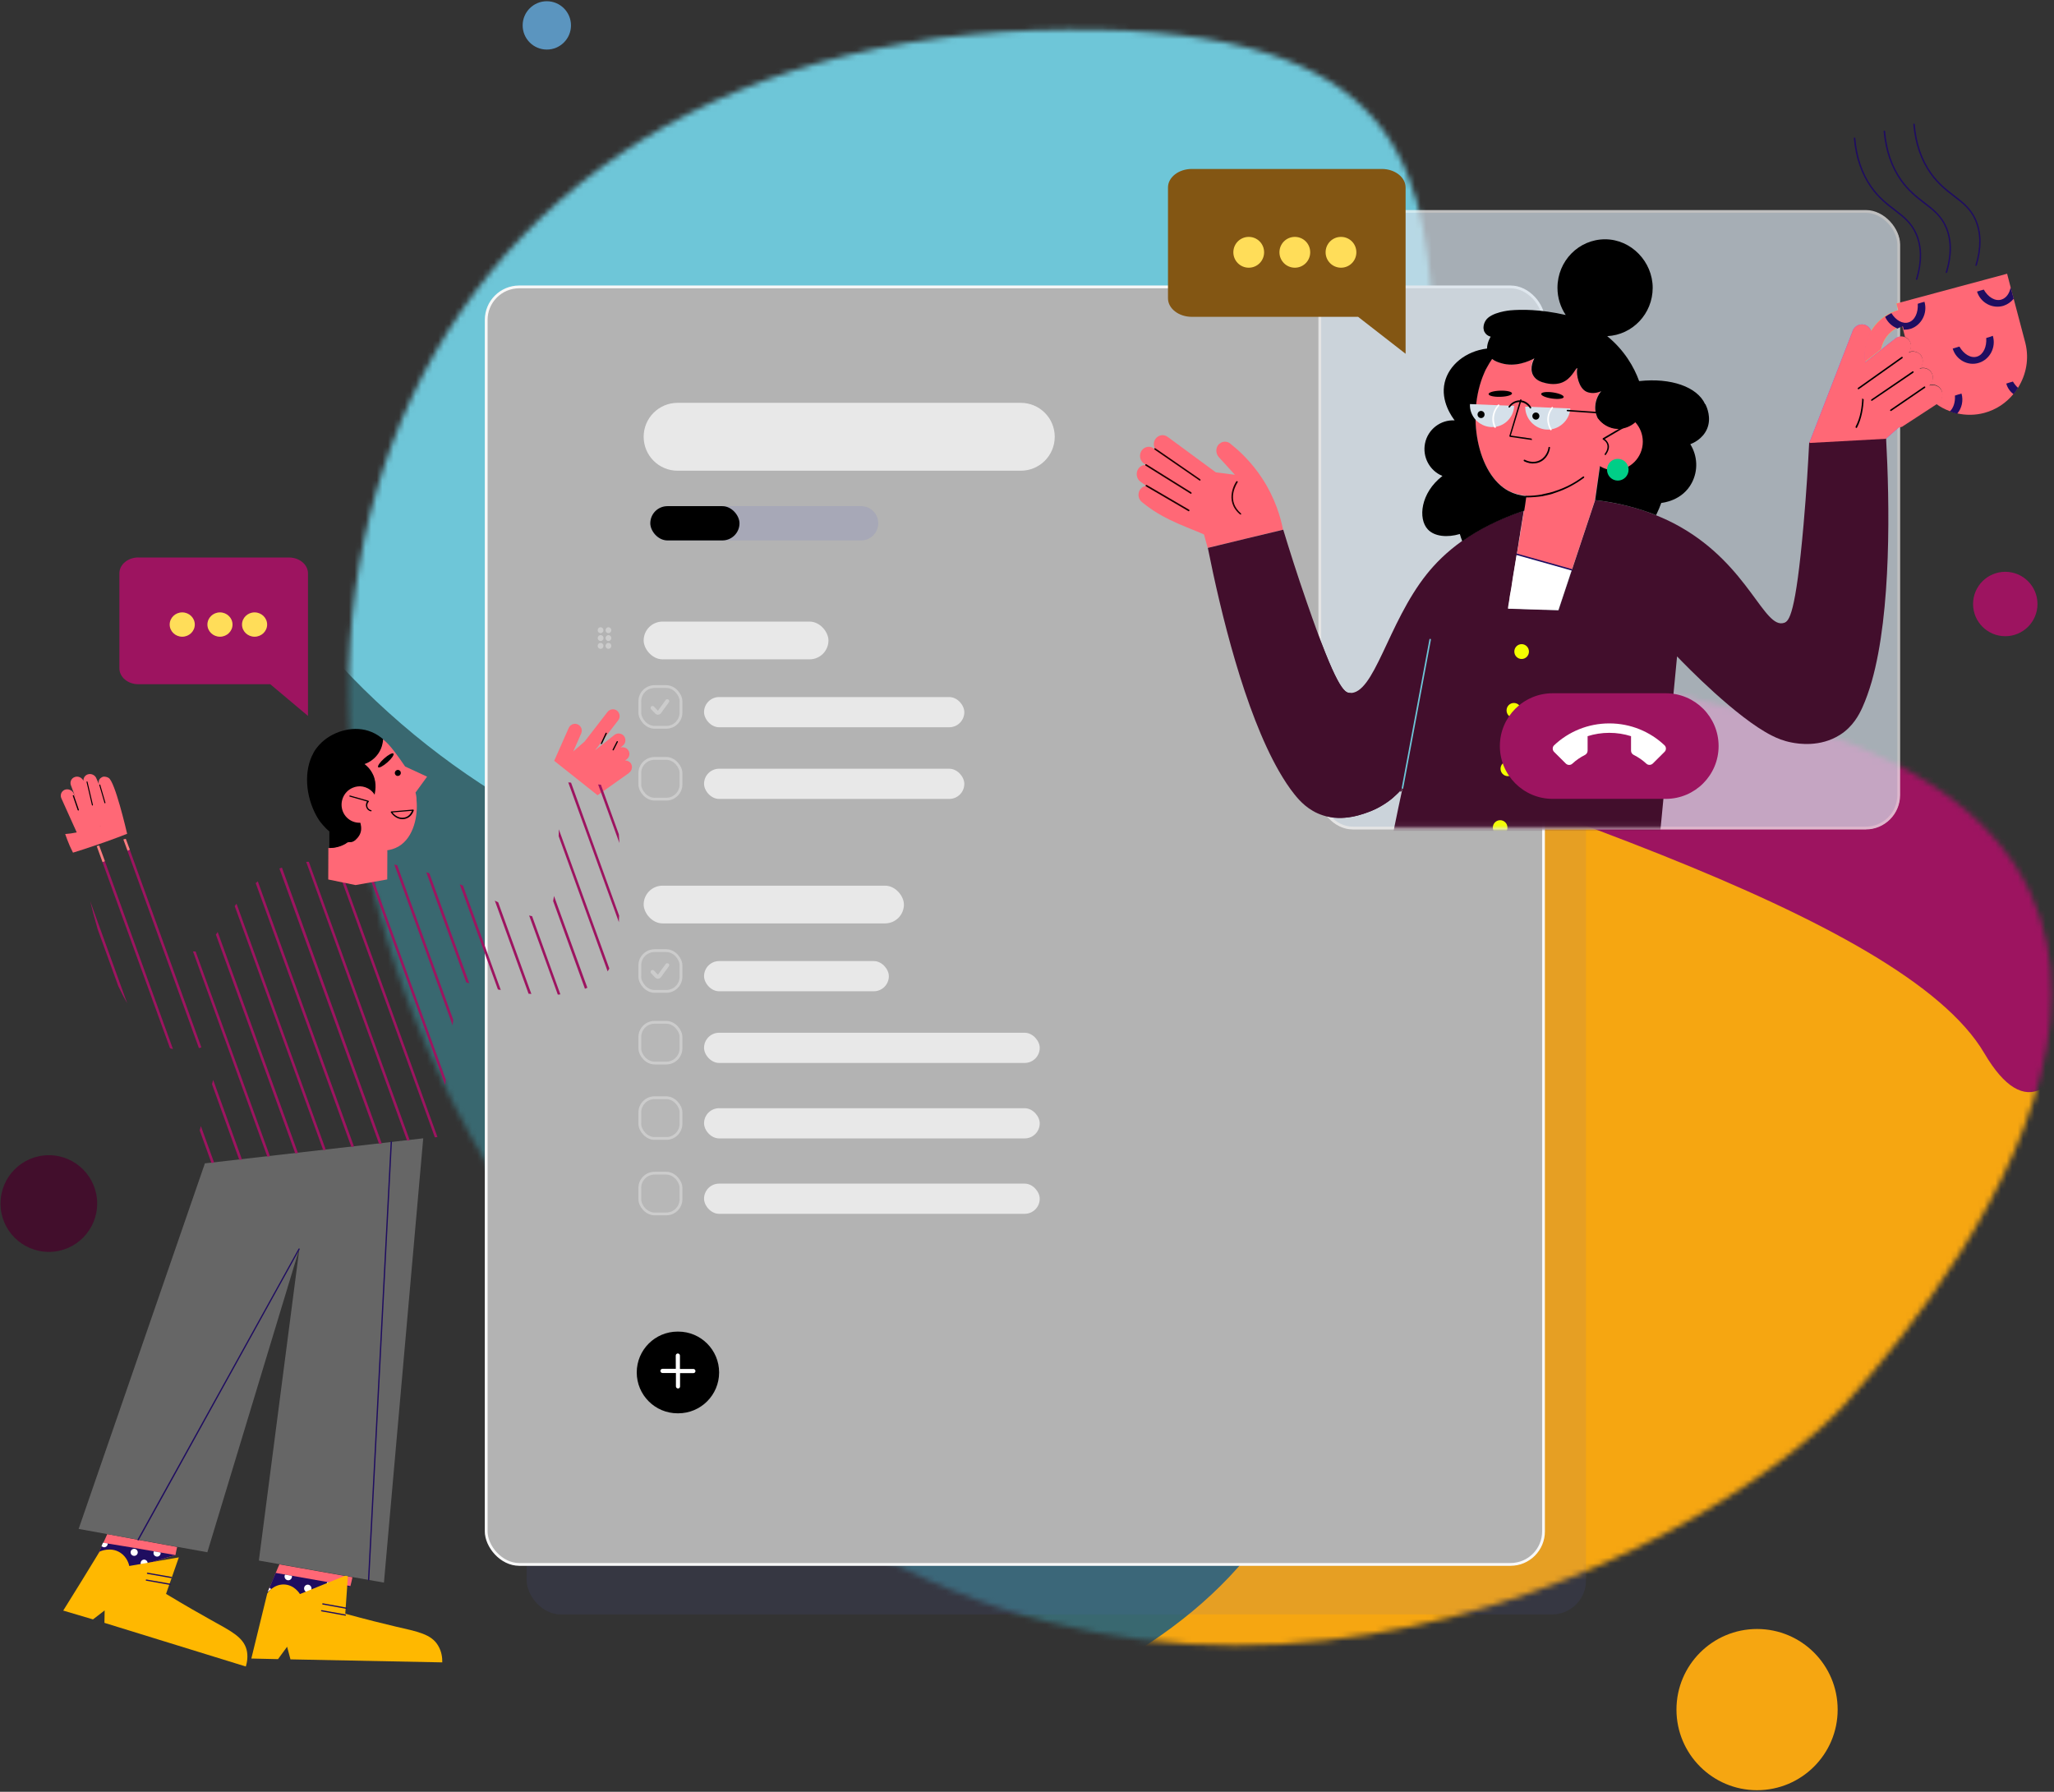 <?xml version="1.0" encoding="UTF-8"?>
<svg id="katman_1" data-name="katman 1" xmlns="http://www.w3.org/2000/svg" xmlns:xlink="http://www.w3.org/1999/xlink" viewBox="0 0 368 321">
  <rect x="0" y="0" width="368" height="321" fill="#333333" stroke="none"/>
  <defs>
    <style>
      .cls-1 {
        fill: #1f0d60;
      }

      .cls-1, .cls-2, .cls-3, .cls-4, .cls-5, .cls-6, .cls-7, .cls-8, .cls-9, .cls-10, .cls-11, .cls-12, .cls-13, .cls-14, .cls-15, .cls-16, .cls-17, .cls-18, .cls-19, .cls-20 {
        fill-rule: evenodd;
      }

      .cls-2 {
        fill: #6ec6d8;
      }

      .cls-3, .cls-21 {
        fill: #d5e0ea;
      }

      .cls-22 {
        mask: url(#mask-1);
      }

      .cls-4 {
        fill: #ffb800;
      }

      .cls-23 {
        stroke: #f8f8f8;
      }

      .cls-23, .cls-24 {
        stroke-width: .5px;
      }

      .cls-23, .cls-25 {
        fill: none;
      }

      .cls-5, .cls-26 {
        fill: #f6a611;
      }

      .cls-27, .cls-7 {
        fill: #fff;
      }

      .cls-28 {
        mask: url(#mask);
      }

      .cls-6 {
        fill: #ff7d80;
      }

      .cls-24 {
        fill: rgba(255, 255, 255, .06);
      }

      .cls-24, .cls-25 {
        stroke: #ccc;
      }

      .cls-29 {
        opacity: .1;
      }

      .cls-29, .cls-13 {
        fill: #575fcf;
        isolation: isolate;
      }

      .cls-30 {
        mask: url(#mask-2);
      }

      .cls-8 {
        fill: #ccc;
      }

      .cls-9 {
        fill: #00ce87;
      }

      .cls-10 {
        fill: #666;
      }

      .cls-31 {
        fill: #835613;
      }

      .cls-11 {
        fill: #ffdd59;
      }

      .cls-32, .cls-18 {
        fill: #420e2c;
      }

      .cls-12 {
        fill: #396870;
      }

      .cls-33 {
        opacity: .71;
      }

      .cls-34 {
        fill: #b3b3b3;
      }

      .cls-13 {
        opacity: .13;
      }

      .cls-15 {
        fill: #ff6876;
      }

      .cls-35, .cls-19 {
        fill: #9d1460;
      }

      .cls-25 {
        stroke-linecap: round;
        stroke-linejoin: round;
        stroke-width: .7px;
      }

      .cls-16 {
        fill: #1f0000;
      }

      .cls-17 {
        fill: #f4ff00;
      }

      .cls-36 {
        fill: #5b95bf;
      }

      .cls-20 {
        fill: #8235ff;
      }

      .cls-37 {
        fill: #e8e8e8;
      }
    </style>
    <mask id="mask" x="26" y="-44.47" width="357.52" height="360.25" maskUnits="userSpaceOnUse">
      <g id="mask0_0_1091" data-name="mask0 0 1091">
        <path class="cls-7" d="M111.23,241.34C23.81,142.68,57.12,9.69,185.45,5.42c128.33-4.27,20.77,99.07,123.27,121.01,102.5,21.94,44.75,99.82,21.94,125.02-22.81,25.2-132.01,88.56-219.44-10.11Z"/>
      </g>
    </mask>
    <mask id="mask-1" x="87.11" y="51.4" width="189.43" height="228.87" maskUnits="userSpaceOnUse">
      <g id="mask1_0_1091" data-name="mask1 0 1091">
        <rect class="cls-27" x="87.11" y="51.4" width="189.43" height="228.87" rx="5.91" ry="5.91"/>
      </g>
    </mask>
    <mask id="mask-2" x="216.39" y="23.41" width="146.78" height="132.51" maskUnits="userSpaceOnUse">
      <g id="mask2_0_1091" data-name="mask2 0 1091">
        <rect class="cls-27" x="236.46" y="37.88" width="103.72" height="110.47" rx="5.91" ry="5.91"/>
      </g>
    </mask>
  </defs>
  <g class="cls-28">
    <g>
      <path class="cls-5" d="M367.45,250.44c13.69-69.49,27.03-239.02-12.33-244.66C315.77.13,90.36,218.21,117.33,268.74c26.97,50.53,233.59,65.59,250.12-18.3Z"/>
      <path class="cls-19" d="M59.07,37.99c4.73,63.38,267.25,101.04,296.44,150.69,29.2,49.65,44.69-180.49,0-216.67C310.82-64.16,53.36-38.52,59.07,37.99Z"/>
      <path class="cls-12" d="M69.18,51.97c46.24,73.36,105.52,55.89,155.92,154.19,68.09,119.95-195.55,154.56-195.08,37.32.47-117.24-16.66-280.07,39.15-191.51Z"/>
      <path class="cls-2" d="M26.08,36.11c3.98,81.69,77.72,126.78,121.36,123.06,137.49-11.73,143.18-164.38,121.7-187.82C247.66-52.1,21.27-62.51,26.08,36.11Z"/>
    </g>
  </g>
  <rect class="cls-29" x="94.37" y="60.01" width="189.78" height="229.22" rx="6.08" ry="6.08"/>
  <rect class="cls-34" x="86.94" y="51.22" width="189.78" height="229.22" rx="6.08" ry="6.08"/>
  <rect class="cls-23" x="87.11" y="51.4" width="189.43" height="228.87" rx="5.91" ry="5.91"/>
  <g class="cls-22">
    <g>
      <path class="cls-37" d="M121.4,72.17h61.49c3.36,0,6.08,2.72,6.08,6.08h0c0,3.36-2.72,6.08-6.08,6.08h-61.49c-3.36,0-6.08-2.72-6.08-6.08h0c0-3.36,2.72-6.08,6.08-6.08Z"/>
      <rect class="cls-37" x="115.32" y="111.36" width="33.11" height="6.76" rx="3.38" ry="3.38"/>
      <rect class="cls-37" x="115.32" y="158.67" width="46.63" height="6.76" rx="3.38" ry="3.38"/>
      <rect class="cls-37" x="126.14" y="124.88" width="46.63" height="5.41" rx="2.7" ry="2.7"/>
      <rect class="cls-37" x="126.14" y="172.18" width="33.11" height="5.41" rx="2.7" ry="2.7"/>
      <rect class="cls-37" x="126.14" y="185.02" width="60.14" height="5.41" rx="2.7" ry="2.7"/>
      <rect class="cls-37" x="126.14" y="198.54" width="60.14" height="5.41" rx="2.7" ry="2.7"/>
      <rect class="cls-37" x="126.14" y="212.05" width="60.14" height="5.41" rx="2.7" ry="2.7"/>
      <rect class="cls-37" x="126.14" y="137.72" width="46.63" height="5.41" rx="2.7" ry="2.7"/>
    </g>
  </g>
  <path d="M121.4,238.56h.12c4.04,0,7.32,3.28,7.32,7.32h0c0,4.04-3.28,7.32-7.32,7.32h-.12c-4.04,0-7.32-3.28-7.32-7.32h0c0-4.04,3.28-7.32,7.32-7.32Z"/>
  <path class="cls-27" d="M121.84,245.99v2.39c.01.21-.16.37-.36.37-.21,0-.38-.17-.38-.38v-2.39s-2.4,0-2.4,0c-.21,0-.38-.17-.38-.38,0-.21.17-.37.37-.37h2.39s-.01-2.38-.01-2.38c0-.21.17-.37.37-.37.21,0,.38.17.38.38v2.39s2.4,0,2.4,0c.21,0,.38.17.38.38s-.17.37-.37.37h-2.39Z"/>
  <path class="cls-8" d="M107.08,112.9c0-.29.23-.53.52-.53s.52.24.52.53-.23.53-.52.53-.52-.24-.52-.53ZM107.08,115.71c0-.29.23-.53.52-.53s.52.24.52.53-.23.53-.52.53-.52-.24-.52-.53ZM107.61,113.78c-.29,0-.52.24-.52.53s.23.53.52.53.52-.24.52-.53-.23-.53-.52-.53Z"/>
  <path class="cls-8" d="M108.49,112.9c0-.29.23-.53.52-.53s.52.24.52.53-.23.53-.52.53-.52-.24-.52-.53ZM108.49,115.71c0-.29.23-.53.52-.53s.52.24.52.53-.23.53-.52.53-.52-.24-.52-.53ZM109.01,113.78c-.29,0-.52.24-.52.53s.23.53.52.53.52-.24.52-.53-.23-.53-.52-.53Z"/>
  <rect class="cls-24" x="114.63" y="123" width="7.38" height="7.3" rx="2.64" ry="2.64"/>
  <path class="cls-25" d="M119.55,125.61l-1.44,1.99c-.06.06-.14.1-.23.1s-.17-.03-.23-.1l-.74-.78"/>
  <rect class="cls-24" x="114.63" y="170.31" width="7.38" height="7.3" rx="2.64" ry="2.64"/>
  <path class="cls-25" d="M119.55,172.91l-1.44,1.99c-.06.06-.14.1-.23.1s-.17-.04-.23-.1l-.74-.78"/>
  <rect class="cls-24" x="114.63" y="183.15" width="7.38" height="7.3" rx="2.64" ry="2.64"/>
  <rect class="cls-24" x="114.63" y="196.66" width="7.38" height="7.3" rx="2.64" ry="2.64"/>
  <rect class="cls-24" x="114.63" y="210.18" width="7.38" height="7.3" rx="2.64" ry="2.64"/>
  <rect class="cls-24" x="114.63" y="135.87" width="7.38" height="7.3" rx="2.64" ry="2.64"/>
  <path class="cls-13" d="M116.51,93.75c0-1.7,1.38-3.07,3.07-3.07h34.7c1.7,0,3.07,1.37,3.07,3.07h0c0,1.7-1.38,3.07-3.07,3.07h-34.7c-1.7,0-3.07-1.37-3.07-3.07h0Z"/>
  <rect x="116.51" y="90.68" width="15.98" height="6.14" rx="3.07" ry="3.07"/>
  <path class="cls-15" d="M112.68,138.49l-5.62,3.98c-2.59-2.06-5.18-4.11-7.77-6.17l2.61-5.9c.06-.13.14-.25.24-.35.35-.36.88-.49,1.37-.27.62.28.89.99.62,1.62l-1.42,3.22c.67-.6,1.36-1.18,2.03-1.77l4.1-5.3c.41-.53,1.19-.64,1.71-.23.52.41.63,1.19.22,1.71l-4.14,5.38,3.44-2.74c.53-.42,1.31-.33,1.72.19.41.53.33,1.31-.2,1.72l-.43.35c.5-.16,1.07.01,1.38.44.4.54.26,1.31-.3,1.69l-.24.18c.39,0,.78.18,1.03.51.35.56.22,1.33-.35,1.71h0Z"/>
  <path class="cls-14" d="M107.74,133.32h-.02c-.06-.04-.08-.09-.07-.16l.85-1.83c.04-.06.08-.08.15-.07.06.03.08.08.07.15l-.86,1.83c-.03.06-.08.08-.13.07h0Z"/>
  <path class="cls-14" d="M109.84,134.43s-.02,0-.04,0c-.06-.04-.07-.11-.04-.15l.74-1.45c.03-.07.11-.08.15-.04.06.03.07.11.04.15l-.74,1.45s-.06.06-.1.05h0Z"/>
  <path class="cls-15" d="M63.15,282.56c-.12.54-.23,1.06-.37,1.59-3.01.68-6.03,1.39-9.04,2.07-.03-.1-.75-1.81-2.61-2.14-1.84-.33-3.1,1.02-3.16,1.12,0-.05.04-.09.05-.15,0-.05.04-.09.07-.15.04-.09.08-.2.12-.31.03-.06.04-.11.08-.17v-.02c.04-.06.05-.11.08-.17.05-.13.12-.26.16-.39.04-.09.08-.17.11-.24.04-.09.08-.17.12-.26.05-.13.11-.26.16-.37.04-.09.07-.15.09-.24.05-.13.09-.24.15-.35.03-.06.07-.15.08-.22,0-.04.04-.09.05-.13.03-.06.04-.11.07-.15,0-.02.03-.06.04-.09,0-.02,0-.05.03-.06,0-.05.04-.09.05-.13,0-.02,0-.05.03-.06.17-.44.36-.85.55-1.28l13.09,2.31h0Z"/>
  <path class="cls-15" d="M31.74,277.14c-.11.49-.22.96-.3,1.44-2.89.87-5.75,1.74-8.64,2.63-.09-.27-.54-1.52-1.87-2.17-1.83-.91-3.62.18-3.73.25,0-.02,0-.05.03-.06,0-.02.03-.06.04-.11.23-.52.68-1.51,1.06-2.33.05-.13.12-.26.18-.39.12-.26.22-.47.3-.65.03-.06.04-.11.07-.15.12-.26.23-.5.34-.76,3.66.69,8.69,1.6,12.5,2.3h0Z"/>
  <path class="cls-1" d="M31.41,278.58c-1.64.51-3.28,1.01-4.92,1.5-.39.12-.78.24-1.15.36-.86.27-1.69.52-2.54.77-.08-.22-.42-1.17-1.34-1.85-.16-.12-.33-.24-.54-.33-.19-.1-.41-.19-.59-.22-1.61-.45-3.04.42-3.14.48.19-.41.64-1.41,1.03-2.3.08-.2.18-.39.27-.58.25.04.54.1.86.13,2.19.34,5.63.92,8.26,1.39.43.07.81.14,1.19.21,1.57.28,2.63.46,2.63.46h0Z"/>
  <path class="cls-7" d="M19.29,276.66c-.06.34-.38.59-.73.53-.15-.03-.28-.1-.37-.21.08-.2.18-.39.26-.59.24.04.53.09.84.12.01.05,0,.1,0,.14h0Z"/>
  <path class="cls-7" d="M21.54,279.08c-.02.09-.05.17-.11.26-.16-.12-.33-.24-.55-.33-.19-.1-.41-.19-.59-.22.1-.3.41-.48.72-.43.36.04.59.36.52.72h0Z"/>
  <path class="cls-7" d="M23.93,278.73c.35.06.68-.17.74-.51.06-.35-.17-.67-.52-.73-.35-.06-.68.17-.74.51-.06.35.17.67.52.73Z"/>
  <path class="cls-7" d="M26.46,280.06c-.39.11-.78.23-1.15.35-.09-.13-.13-.3-.1-.48.06-.34.38-.58.74-.51.29.07.52.34.51.64h0Z"/>
  <path class="cls-7" d="M28.77,278.35c-.06.33-.38.58-.74.51-.34-.06-.58-.38-.52-.73.01-.07.02-.13.06-.2.43.08.81.14,1.19.21.04.05.03.12,0,.21h0Z"/>
  <path class="cls-1" d="M62.79,284.19c-3.02.69-6.04,1.4-9.06,2.08-.03-.1-.75-1.82-2.61-2.15-1.12-.2-2.01.23-2.56.6-.37.24-.57.48-.6.5.08-.17.2-.46.32-.79.35-.83.84-2.01,1.11-2.64l13.39,2.36v.02Z"/>
  <path class="cls-7" d="M55.03,285.24c.36.06.71-.18.77-.55.06-.36-.18-.71-.54-.78s-.71.18-.77.55c-.06.37.18.71.54.78Z"/>
  <path class="cls-7" d="M59.84,283.88c-.06.37-.41.62-.77.55-.36-.06-.58-.41-.51-.78.02-.09.05-.16.09-.22l1.19.21c.01.07.02.15,0,.24h0Z"/>
  <path class="cls-7" d="M52.3,282.55c-.07.37-.41.62-.77.55-.36-.06-.6-.42-.54-.78.02-.09.05-.16.09-.22l1.2.21c.03.08.04.15.03.24h0Z"/>
  <path class="cls-7" d="M48.56,284.72c-.37.24-.57.49-.6.51.08-.17.2-.46.32-.79.13.07.23.16.27.28h0Z"/>
  <path class="cls-4" d="M44.04,298.56c-8.44-2.61-16.89-5.21-25.33-7.82l.04-2.23-2.09,1.61c-1.77-.52-3.56-1.06-5.33-1.58,1.08-1.75,2.19-3.51,3.29-5.3,1.09-1.77,2.15-3.52,3.23-5.27.11-.06,2.02-.91,3.72.21,1.23.81,1.53,2.09,1.59,2.37,2.96-.5,5.91-1.01,8.88-1.54-.76,2.18-1.52,4.36-2.29,6.54,3.36,2.03,6.1,3.59,7.99,4.64,3.62,2.02,5.83,3.07,6.44,5.36.29,1.16.09,2.27-.14,3.02h0Z"/>
  <path class="cls-4" d="M79.23,297.82c-9.07-.18-18.12-.36-27.19-.54l-.6-2.26-1.63,2.22c-1.59-.03-3.19-.06-4.78-.11.96-3.88,1.89-7.77,2.85-11.65.05-.09,1.08-1.63,2.95-1.62,1.89.03,2.84,1.62,2.91,1.72,2.87-1.15,5.74-2.33,8.61-3.49-.16,2.34-.33,4.67-.49,7.01,3.79,1.04,6.85,1.79,8.96,2.29,4.04.93,6.45,1.36,7.67,3.42.66,1.1.76,2.21.75,3h0Z"/>
  <path class="cls-1" d="M30.66,282.72l-4.25-.75c-.07-.01-.1-.07-.09-.13.01-.07.06-.11.13-.09l4.25.75c.07.01.1.07.09.13s-.06.1-.13.09h0Z"/>
  <path class="cls-1" d="M30.45,283.94l-4.25-.75c-.07-.01-.1-.06-.09-.13.01-.07.06-.1.13-.09l4.25.75c.07.01.1.06.09.13-.01.07-.06.1-.13.09h0Z"/>
  <path class="cls-1" d="M62.06,288.23h0l-4.24-.77c-.07-.01-.1-.07-.09-.13.01-.07.06-.11.13-.09h0l4.24.77c.07.01.1.06.09.13-.01.07-.07.1-.13.09h0Z"/>
  <path class="cls-1" d="M61.85,289.45h0l-4.24-.77c-.07-.01-.1-.06-.09-.13.01-.07.09-.1.13-.09l4.24.77c.07.01.1.07.09.13s-.06.11-.13.09h0Z"/>
  <path class="cls-10" d="M75.85,203.93c-13.05,1.49-26.09,3-39.14,4.49-7.55,21.83-15.09,43.66-22.62,65.49.2.04,2.25.4,5.07.92,3.7.68,8.73,1.59,12.54,2.28,2.76.51,4.89.89,5.45.98,5.49-18.14,11-36.26,16.49-54.41-2.43,18.64-4.84,37.28-7.26,55.9l3.64.64,13.09,2.31,5.68,1c2.36-26.53,4.7-53.07,7.04-79.61h0Z"/>
  <path class="cls-1" d="M66.03,283.14s-.1-.07-.1-.11c1.35-26.14,2.72-52.31,4.06-78.45.01-.07.07-.11.11-.12.07.01.1.06.12.11-1.35,26.14-2.72,52.31-4.06,78.45,0,.1-.05.13-.14.12.02,0,0,0,0,0h0Z"/>
  <path class="cls-1" d="M24.73,275.96s-.02,0-.05,0c-.06-.03-.07-.11-.04-.15l28.85-52.1c.03-.06.11-.07.15-.04.06.03.07.11.04.15l-28.83,52.11s-.08.06-.12.05h0Z"/>
  <path class="cls-6" d="M18.81,154.31c-.15.07-.28.14-.43.18l-1.05-2.9c.15-.04.3-.09.44-.11l1.04,2.83h0Z"/>
  <path class="cls-6" d="M23.27,152.27s-.15.07-.41.18l-.76-2.06c.15-.04.3-.09.44-.11l.72,1.93v.05h.01Z"/>
  <g>
    <path class="cls-19" d="M21.21,176.72h0l-3.72-10.26c-.06-.2-.12-.39-.17-.61-.38-1.28-.76-2.75-1.15-4.36-.02-.03-.01-.07-.03-.1l6.65,18.35c-.43-.73-.95-1.71-1.57-3.01h0Z"/>
    <path class="cls-19" d="M63.41,205.4c-.17.02-.31.04-.47.06l-17.13-47.25c.13-.09.25-.21.38-.31l17.23,47.5h0Z"/>
    <path class="cls-19" d="M68.39,204.87c-.17.02-.31.04-.47.06l-17.86-49.32c.05-.04.12-.05.2-.08.08-.03.15-.07.25-.1l17.89,49.44h0Z"/>
    <path class="cls-19" d="M73.39,204.26c-.17.02-.31.04-.47.06l-18.06-49.9c.17-.02.33-.04.47-.03l18.07,49.88h0Z"/>
    <path class="cls-19" d="M78.38,203.7c-.17.02-.31.04-.47.06l-17.87-49.3c.14,0,.32.01.49,0l17.85,49.25h0Z"/>
    <path class="cls-19" d="M79.76,194.41l-14.48-39.91c.16,0,.32,0,.48.01l14.1,38.9c-.01.33-.07.64-.11.99h0Z"/>
    <path class="cls-19" d="M81.09,183.69l-10.45-28.82c.18.05.35.11.53.14l10.03,27.67c-.04.35-.08.69-.11,1.01h0Z"/>
    <path class="cls-19" d="M84.08,176.16c-.18-.05-.37-.11-.55-.17l-7.15-19.71c.18.05.37.11.55.17l7.15,19.71h0Z"/>
    <path class="cls-19" d="M89.72,177.36c-.14-.02-.25-.04-.38-.07-.04,0-.09-.02-.13-.02l-6.84-18.85c.19.08.39.16.58.24l6.77,18.7h0Z"/>
    <path class="cls-19" d="M95.2,178.08s-.04,0-.09-.02c-.13-.02-.27-.03-.41-.03l-6.05-16.68c.19.1.4.21.6.29l5.95,16.43h0Z"/>
    <path class="cls-19" d="M100.41,178.15c-.17.02-.31.04-.47.04l-5.14-14.18c.18.06.36.09.53.12l5.07,14.02h0Z"/>
    <path class="cls-19" d="M105.23,176.96c-.13.07-.27.11-.43.18l-5.7-15.71c.05-.27.1-.57.16-.91l5.97,16.43h0Z"/>
    <path class="cls-19" d="M109.17,173.52c-.1.17-.2.34-.3.51l-8.78-24.23c.03-.42.03-.81.03-1.23l9.05,24.95h0Z"/>
    <path class="cls-19" d="M110.89,165.23l-9.08-25.06c.16,0,.34.04.5.04l8.62,23.84c-.02.39-.05.79-.05,1.19h0Z"/>
    <path class="cls-19" d="M110.97,151.02l-3.81-10.48c.16,0,.34.04.5.04l3.21,8.87c.05.52.07,1.04.1,1.56h0Z"/>
    <path class="cls-19" d="M30.99,187.94c-.18-.03-.36-.09-.53-.14h0l-12.09-33.31c.13-.07.28-.14.43-.18l12.19,33.63h0Z"/>
    <path class="cls-19" d="M38.35,208.29c-.17.02-.31.04-.47.06l-2.1-5.83c.07-.27.14-.51.21-.78l2.37,6.55h0Z"/>
    <path class="cls-19" d="M36.08,187.65c-.15.04-.29.09-.44.13l-12.81-35.34c.25-.12.4-.19.4-.19v-.07s12.85,35.46,12.85,35.46h0Z"/>
    <path class="cls-19" d="M43.34,207.73c-.17.02-.31.04-.47.06l-4.89-13.55c.07-.27.14-.51.21-.78l5.16,14.27h0Z"/>
    <path class="cls-19" d="M48.36,207.15c-.17.02-.31.04-.47.06l-7.7-21.27-.08-.2-5.54-15.3s.09.02.11.02c.12,0,.25,0,.37,0h0l13.32,36.7h0Z"/>
    <path class="cls-19" d="M53.37,206.57c-.17.02-.31.04-.47.06l-14.22-39.19c.06-.08.12-.17.19-.27l.13-.21,14.38,39.61h0Z"/>
    <path class="cls-19" d="M58.37,205.98c-.17.02-.31.04-.47.06l-15.85-43.71c.12-.14.21-.29.33-.43l15.99,44.09h0Z"/>
  </g>
  <path class="cls-15" d="M74.47,141.96c.67-.93,1.37-1.89,2.05-2.82-1.31-.6-2.63-1.21-3.94-1.82-1.32-1.96-2.42-3.35-2.81-3.77-.44-.5-.89-.88-.89-.88-.12-.09-.2-.18-.3-.26-.01.47-.13,1.54-.88,2.61-.87,1.25-2.04,1.72-2.46,1.86.39.28,1.09.9,1.54,1.91.75,1.65.31,3.21.17,3.61-2.04,2.78-2.6,3.99-2.65,4.52l-.02.09c.03.08.38.84.28,1.71,0,.04-.02.09-.03.16,0,.02-.01.07-.02.09,0,.05-.02.11-.05.15,0,.02-.01.07-.04.09-.01.07-.04.11-.08.17,0,.02-.03.04-.04.09-.04.09-.08.17-.14.26-.25.38-.87,1.11-1.45,1.13-.02,0-.12,0-.23,0h0c-.16.02-.38.05-.51.14-.03.02-.11.1-.26.19-.03.02-.05.04-.1.05-.82.44-1.86.7-2.78.68,0,1.87-.01,3.74-.02,5.64,1.63.33,3.26.67,4.89,1,1.89-.35,3.8-.67,5.68-1.01l.02-4.7v-.33s0-.07-.02-.19c.55-.09,1.24-.23,2.04-.69,2.74-1.62,3.48-5.57,3.21-8.23.01-.61-.09-1.09-.19-1.44h0Z"/>
  <path class="cls-14" d="M66.84,138.79c-.47-1.02-1.15-1.61-1.54-1.91.42-.14,1.59-.61,2.46-1.86.75-1.08.85-2.17.88-2.6-.55-.45-1.25-.95-2.07-1.28-2.98-1.25-6.63-.26-8.89,1.82-.72.67-1.21,1.35-1.48,1.84v.02c-1.82,3.19-1.48,7.83.55,11.44.07.13.16.26.23.39.07.13.16.26.24.37.24.37,1.2,1.45,1.51,1.69h0c.08.08.18.15.28.24v2.27s-.01.7-.01.7c.92.02,1.96-.22,2.78-.68.03-.02.05-.04.1-.05.15-.09.24-.17.26-.19.11-.1.32-.13.51-.14h0c.12,0,.21,0,.23,0,.58,0,1.22-.74,1.45-1.12.22-.34.33-.71.37-1.06.08-.85-.25-1.59-.26-1.66,0,0,0-.05.02-.09.05-.53.61-1.74,2.65-4.51.05-.41.49-1.97-.26-3.62h0Z"/>
  <path class="cls-15" d="M67.38,142.88c-.31-.76-.86-1.32-1.49-1.65-.57-.29-1.22-.43-1.86-.33-.29.04-.55.11-.83.23-1.65.69-2.43,2.6-1.77,4.26.68,1.67,2.56,2.44,4.2,1.77,1.63-.72,2.43-2.62,1.75-4.29h0Z"/>
  <path class="cls-14" d="M66.42,145.35h0c-.4-.1-.7-.38-.81-.78-.1-.35-.04-.69.15-.98l-3.09-.87c-.07-.01-.1-.09-.07-.13.01-.07.09-.1.13-.07l3.27.93s.06.04.08.08c.01.05.01.07-.02.11-.23.24-.31.58-.23.9.09.3.35.53.66.61.07.01.1.07.09.13-.03.04-.08.08-.15.07h0Z"/>
  <path class="cls-14" d="M69.42,136.57c.76-.67,1.23-1.37,1.07-1.56-.17-.19-.92.2-1.67.88-.76.67-1.23,1.37-1.07,1.56s.91-.21,1.67-.88Z"/>
  <path class="cls-14" d="M71.75,146.73c-.65-.12-1.3-.53-1.72-1.19-.02-.03-.03-.08,0-.12.03-.04.06-.06.1-.05l3.87-.33s.07.01.11.04c.02.03.03.08.03.1-.09.24-.4,1.1-1.25,1.42-.38.17-.78.19-1.14.13h0ZM70.32,145.56c.62.81,1.61,1.15,2.43.82.62-.24.93-.79,1.06-1.12l-3.49.29h0Z"/>
  <path class="cls-14" d="M71.18,139.01c.29.05.57-.15.63-.44.05-.3-.14-.58-.44-.63-.29-.05-.57.15-.63.44-.05.3.14.58.44.63Z"/>
  <path class="cls-15" d="M13.06,152.76c.67-.2,1.33-.42,2-.63,2.68-.87,5.25-1.79,7.72-2.75-.17-.72-2.18-9.35-3.31-10.01-.52-.31-.97-.22-.97-.22-.02,0-.46.12-.69.49-.23.4-.09.81-.09.86-.15-.34-.29-.69-.44-1.02-.22-.62-.92-.95-1.55-.75-.51.17-.81.65-.78,1.16-.26-.58-.92-.89-1.53-.69-.63.2-.95.88-.71,1.5l.85,2.26-.36-.82c-.28-.6-1-.88-1.6-.65-.6.25-.88.93-.6,1.54l.44.98,2.31,5.12c-.69.15-1.39.24-2.07.29.23.66.5,1.37.81,2.1.2.42.38.83.58,1.21h0ZM17.94,147.96s.03.05.05.07c-.02,0-.04.02-.04.02,0-.04,0-.06,0-.09h0Z"/>
  <path class="cls-14" d="M17.78,140.63s.02-.07.07-.09c.06-.02.09.02.11.06l.93,3.2c.02.06-.02.09-.06.11-.06.02-.09-.02-.11-.05l-.93-3.2s-.02,0-.02-.02h0Z"/>
  <path class="cls-14" d="M15.5,140.08s.04-.07.07-.09c.06-.02.09.02.11.07l.97,4.14c.02.06-.02.09-.07.11-.06.02-.09-.02-.11-.07l-.97-4.16s0,.02,0,0h0Z"/>
  <path class="cls-14" d="M13.03,142.55s.02-.07.09-.09c.07-.02.11.02.13.07l.89,2.57c.02.05-.02.09-.09.1-.07.02-.11-.02-.13-.07l-.89-2.59h0Z"/>
  <path class="cls-35" d="M24.77,99.88h27.03c1.86,0,3.38,1.28,3.38,2.84v25.54l-6.76-5.68h-23.65c-1.86,0-3.38-1.28-3.38-2.84v-17.03c0-1.56,1.52-2.84,3.38-2.84Z"/>
  <path class="cls-11" d="M45.61,114.07c-1.24,0-2.25-.98-2.25-2.18s1.01-2.18,2.25-2.18,2.25.98,2.25,2.18-1.01,2.18-2.25,2.18Z"/>
  <path class="cls-11" d="M39.41,114.07c-1.24,0-2.25-.98-2.25-2.18s1.01-2.18,2.25-2.18,2.25.98,2.25,2.18-1.01,2.18-2.25,2.18Z"/>
  <path class="cls-11" d="M32.65,114.07c-1.24,0-2.25-.98-2.25-2.18s1.01-2.18,2.25-2.18,2.25.98,2.25,2.18-1.01,2.18-2.25,2.18Z"/>
  <g class="cls-33">
    <rect class="cls-21" x="236.28" y="37.71" width="104.07" height="110.83" rx="6.08" ry="6.08"/>
    <rect class="cls-23" x="236.46" y="37.88" width="103.72" height="110.47" rx="5.91" ry="5.91"/>
  </g>
  <g class="cls-30">
    <g>
      <path class="cls-17" d="M362.88,61.49c-.03-.06-.03-.14-.05-.19l-2.05-7.76-.55-2.07-.63-2.43-19.82,5.33.3,1.19c-.47.14-.9.3-1.31.5-.38.19-.77.41-1.12.66-1.01.69-1.83,1.6-2.44,2.62-.96,1.6-1.37,3.53-1.1,5.49l1.07-.83,1.34-1.05.49-.39c.33-1.63,1.34-3.04,2.82-3.81.3-.17.63-.3.96-.39l.16.61.36,1.41c.27.11.52.28.68.52.38.47.46,1.1.27,1.63-.05.17-.14.33-.27.5l.03.06c.27-.14.57-.17.88-.14.52.06,1.01.33,1.31.77.03.03.05.08.05.11.38.69.25,1.57-.33,2.13-.03.03-.05.06-.08.06.03,0,.08-.03.11-.03.74-.25,1.61,0,2.05.69.25.39.33.83.25,1.24-.08.41-.3.8-.66,1.08.49-.19,1.04-.14,1.51.14.05.03.08.05.14.08.19.11.33.28.47.47.52.8.27,1.9-.52,2.43l-.33.22c.74.55,1.53.97,2.41,1.3.44.17.88.3,1.34.41,1.56.36,3.26.36,4.9-.08,2.14-.58,3.91-1.79,5.23-3.4.3-.36.58-.75.82-1.13,1.45-2.32,2-5.16,1.31-7.95h0Z"/>
      <path class="cls-1" d="M342.31,58.9c-.41.14-.82.17-1.23.17l-.16-.62c-.33.11-.65.22-.96.39-.95-.34-1.77-1.09-2.21-2.07.35-.25.74-.48,1.12-.67.79,1.29,2.02,1.99,3.08,1.65,1.12-.36,1.74-1.74,1.64-3.34.41-.14.79-.25,1.2-.36.6,2.02-.52,4.2-2.48,4.85h0Z"/>
      <path class="cls-20" d="M347.73,69.77c-.14-.19-.27-.36-.46-.47-.05-.03-.08-.06-.14-.08-.44-.25-.98-.31-1.5-.14.35-.28.57-.67.65-1.08.08-.42,0-.86-.24-1.25-.44-.69-1.31-.97-2.05-.69-.03,0-.08.03-.11.03.03-.03.05-.03.08-.06.57-.56.74-1.42.33-2.14-.03-.03-.05-.06-.05-.11-.3-.47-.79-.75-1.31-.78-.3-.03-.6,0-.87.14-.03,0-.05.03-.11.06.03-.03.06-.06.08-.11.11-.14.22-.33.27-.5.19-.56.11-1.17-.27-1.64-.19-.25-.44-.42-.68-.53-.27-.11-.6-.17-.9-.14-.3.03-.63.17-.87.36l-.08.08-.93.72-1.5,1.19-.49.39-1.34,1.06-1.06.83c-.27-1.97.14-3.92,1.09-5.53-.19-.58-.65-1.06-1.28-1.22-.95-.22-1.91.39-2.15,1.36l-7.69,19.84,13.72-.75,2.32-2.03c.16,0,.35-.06.52-.11.11-.03.22-.08.3-.17l1.42-.92,4.47-2.92.33-.22c.82-.56,1.04-1.67.52-2.47h0Z"/>
      <path class="cls-14" d="M333.9,71.54c-.06,1.48-.34,3.43-1.19,5.05-.03.06-.08.08-.14.08-.03,0-.06,0-.06-.03-.06-.03-.08-.11-.06-.2.88-1.62,1.13-3.6,1.19-5.08.06.06.14.11.26.17h0Z"/>
      <path class="cls-14" d="M335.36,71.82c-.05,0-.08-.03-.11-.06-.05-.06-.03-.14.03-.2l7.37-5.02c.05-.06.14-.03.19.03.05.06.03.14-.03.2l-7.39,5.02s-.03.03-.05.03h0Z"/>
      <path class="cls-14" d="M332.96,69.74c-.05,0-.08-.03-.11-.06-.05-.06-.03-.14.03-.19l7.81-5.54c.05-.06.14-.03.19.03.06.05.03.14-.03.19l-7.81,5.54s-.05.03-.08.03h0Z"/>
      <path class="cls-14" d="M338.77,73.64c-.05,0-.08-.03-.11-.06-.06-.06-.03-.14.03-.19l6.04-4.13c.05-.06.14-.03.19.03.06.06.03.14-.03.19l-6.04,4.13s-.05.03-.08.03h0Z"/>
      <path class="cls-18" d="M337.92,78.47c-2.3.14-4.6.25-6.89.39-1.07.06-5.83.3-6.89.39-.19,3.79-.49,8.82-1.01,14.74-1.42,16.16-2.6,17.29-3.47,17.59-3.61,1.22-6.29-10.18-18.6-17.18-1.45-.83-2.93-1.52-4.38-2.1-3.34-1.36-6.62-2.1-9.52-2.52-.46-.06-.9-.14-1.31-.17-.03,0-.05.03-.08.03h0v.03c-1.59,4.73-3.15,9.49-4.73,14.22h0c-.6,1.83-1.2,3.62-1.81,5.45-3.01-.08-6.02-.19-9-.28.03-.11.03-.22.05-.39.03-.08.03-.19.05-.3.03-.14.05-.28.05-.42.03-.11.03-.22.05-.36.03-.08.03-.17.05-.28,0-.08.03-.17.03-.25.08-.53.19-1.13.3-1.8.03-.19.05-.36.08-.55.03-.11.03-.19.05-.3,0-.08.03-.14.03-.22.03-.22.08-.44.11-.66v-.08c.03-.22.08-.44.11-.66.27-1.74.6-3.65.88-5.45.03-.14.05-.25.05-.39.06-.39.11-.75.19-1.11.03-.14.05-.28.05-.41.03-.11.03-.19.05-.3.03-.19.05-.39.11-.58.03-.19.05-.39.08-.58.03-.08.03-.19.05-.28.14-.89.27-1.66.36-2.21-4.65,1.52-8.26,3.46-11.11,5.48-2.76,1.96-4.79,4.04-6.29,5.92-7,8.77-9.38,21.63-13.84,21.27-.93-.08-2.35-.89-7.63-16.18-1.78-5.12-3.17-9.54-4.24-13.06-4.51,1.08-9.03,2.16-13.51,3.26,2.3,11.51,6.57,29.27,12.78,40.06.88,1.52,1.78,2.9,2.74,4.09.9,1.13,2.49,2.93,5.09,3.76,3.69,1.19,7.3-.25,8.7-.8.74-.3,1.42-.66,2.05-1.05,1.29-.77,2.41-1.74,3.53-3.01-.96,4.43-1.94,9.21-2.9,14.44,1.4,0,2.82.03,4.21.03,13.54.08,27.08.17,40.63.22,1.2,0,2.38,0,3.58.03,1.23-12.78,2.43-25.56,3.67-38.34,1.53,1.6,10.67,11.01,16.99,14.19.93.47,2.11.97,3.58,1.24,1.12.22,5.06.88,8.62-1.38,2.32-1.47,3.42-3.6,4.02-4.92.63-1.41,1.18-2.96,1.67-4.65,3.56-12.56,3.2-32.01,2.57-43.6h0Z"/>
      <path class="cls-17" d="M272.62,118.06c.72,0,1.31-.59,1.31-1.33s-.59-1.33-1.31-1.33-1.31.59-1.31,1.33.59,1.33,1.31,1.33Z"/>
      <path class="cls-17" d="M271.23,128.6c.72,0,1.31-.59,1.31-1.33s-.59-1.33-1.31-1.33-1.31.59-1.31,1.33.59,1.33,1.31,1.33Z"/>
      <path class="cls-17" d="M270.15,139.05c.72,0,1.31-.59,1.31-1.33s-.59-1.33-1.31-1.33-1.31.59-1.31,1.33.59,1.33,1.31,1.33Z"/>
      <path class="cls-17" d="M268.77,149.6c.72,0,1.31-.59,1.31-1.33s-.59-1.33-1.31-1.33-1.31.59-1.31,1.33.59,1.33,1.31,1.33Z"/>
      <path class="cls-2" d="M251.26,141.35s-.03,0,0,0c-.11-.03-.13-.08-.13-.17l4.97-26.63c.03-.08.08-.11.16-.11.08.03.11.08.11.17l-4.97,26.63c-.03.06-.08.11-.13.11h0Z"/>
      <path class="cls-1" d="M343.38,50.15h0c-.11-.03-.14-.11-.11-.17.93-3.04.9-5.72-.05-7.96-.87-2.04-2.26-3.09-3.86-4.31-1.33-1.02-2.83-2.18-4.21-4.12-1.68-2.4-2.72-5.36-3.02-8.81,0-.08.05-.14.14-.14s.14.06.14.14c.3,3.4,1.28,6.3,2.96,8.67,1.33,1.91,2.77,2.98,4.13,4.03,1.55,1.19,3.02,2.32,3.94,4.42.98,2.29,1.01,5.03.08,8.15-.03.06-.08.08-.14.08h0Z"/>
      <path class="cls-1" d="M348.72,48.91h0c-.11-.03-.14-.11-.11-.17.92-3.04.9-5.72-.05-7.96-.87-2.04-2.26-3.09-3.86-4.31-1.33-1.02-2.83-2.18-4.21-4.12-1.68-2.4-2.72-5.36-3.02-8.81,0-.08.05-.14.14-.14s.14.06.14.14c.3,3.4,1.28,6.3,2.96,8.67,1.33,1.88,2.77,2.98,4.13,4.03,1.55,1.19,3.02,2.32,3.94,4.42.98,2.29,1.01,5.03.08,8.15-.03.03-.08.08-.14.08h0Z"/>
      <path class="cls-15" d="M289.38,76.87c-1.75-.22-2.79-1.47-3.04-1.77-.22-.39-.55-1.16-.55-2.21.03-1.52.79-2.54,1.07-2.85-.19.08-1.45.69-2.68.08-1.37-.66-1.81-3.1-1.64-3.98,0-.06.03-.19,0-.22-.19-.11-.82,1.47-2.11,2.27-1.45.91-3.17.47-3.48.42-.74-.17-1.75-.44-2.3-1.41-.77-1.36.14-2.93.22-3.04-.93.5-3.39,1.66-5.97.86-.44-.14-1.09-.33-1.61-.75-.33.44-.6.94-.88,1.44-.19.36-.36.72-.55,1.11-3.23,7.44-1.2,18.14,4.41,21.1.96.5,2.02.77,3.17.89-.14.89-.27,1.74-.38,2.63-.08.55-.22,1.33-.36,2.21,0,.08-.03.19-.05.28-.03.19-.05.39-.08.58-.03.19-.05.39-.11.58-.03.11-.03.19-.05.3-.03.14-.05.28-.05.41-.05.36-.11.75-.19,1.11-.03.14-.06.25-.06.39-.11.64-.22,1.3-.33,1.96,2.87.8,6.87,1.94,9.85,2.77,1.37-4.15,2.76-8.3,4.13-12.45v-.03h0v-.06c.33-2.27.63-4.54.96-6.78,1.2-1.38,2.19-2.93,2.87-4.65.08-.22.19-.47.27-.72.05-.17.11-.33.16-.5-.22.06-.44.06-.66.03h0Z"/>
      <path class="cls-14" d="M305.5,72.42c-1.42-3.13-6.15-4.76-11.76-4.15-.03,0-.05,0-.08-.03-.88-2.43-2.6-5.48-5.71-8.02,4.54-.22,8.15-4.01,8.15-8.66s-3.83-8.69-8.53-8.69-8.53,3.87-8.53,8.69c0,1.8.55,3.49,1.48,4.87-4.62-1.05-7.98-1-9.95-.83,0,0-3.45.3-4.4,1.83-.46.72-.38,1.41-.38,1.41.03.17.05.53.33.86.36.47.82.58.96.61,0,0-.66,1-.66,2.13-3.83.47-6.84,2.96-7.58,6.06-.82,3.4,1.42,6.34,1.78,6.81-2.54-.14-4.81,1.63-5.31,4.12-.49,2.43.82,4.9,3.12,5.84-3.94,3.04-4.4,7.67-2.62,9.57,1.2,1.3,3.53,1.49,5.74.83.14.47.27.89.44,1.3,2.84-2.02,6.45-3.93,11.1-5.48.14-.89.27-1.74.38-2.63-1.15-.08-2.21-.39-3.17-.89-5.61-2.96-7.63-13.67-4.4-21.11.16-.39.33-.75.55-1.11.27-.5.55-.97.88-1.44h0c.52.42,1.15.61,1.61.75,2.57.78,5.03-.36,5.96-.86-.05.11-.96,1.69-.22,3.04.55.97,1.56,1.24,2.3,1.41.33.06,2.02.5,3.47-.42,1.31-.8,1.91-2.38,2.11-2.27.05.03.03.17,0,.22-.16.89.27,3.32,1.64,3.98,1.23.58,2.49,0,2.68-.08-.25.3-1.04,1.33-1.07,2.85-.03.97.3,1.74.52,2.13,0,.03.03.06.03.06.25.33,1.29,1.55,3.04,1.77.22.03.44.03.66.03-.06.17-.11.33-.16.5-.08.25-.16.47-.27.72-.68,1.72-1.67,3.26-2.87,4.65-.33,2.27-.63,4.54-.96,6.78h0v.06s.06-.03.08-.03c.44.06.88.11,1.31.17,2.9.42,6.15,1.19,9.52,2.52.41-.83.71-1.58.93-2.19.25-.03,3.77-.36,5.47-3.6,1.15-2.19,1.04-4.81-.27-6.92.44-.17,2.21-.89,3.01-2.77.82-1.96-.05-3.87-.3-4.4h0Z"/>
      <path class="cls-14" d="M274.4,78.82h0l-3.84-.55s-.08-.03-.11-.06c-.03-.03-.03-.08-.03-.11l1.93-6.47c.03-.08.11-.11.16-.08.08.03.11.11.08.17l-1.91,6.31,3.65.53c.08,0,.14.08.11.17.08.06.03.11-.05.11h0Z"/>
      <path class="cls-14" d="M270.9,70.48c0-.31-.96-.53-2.12-.49-1.16.03-2.1.31-2.08.61,0,.31.96.53,2.12.49,1.16-.03,2.1-.31,2.08-.61Z"/>
      <path class="cls-14" d="M278.06,71.4c1.11.16,2.05.04,2.1-.26.04-.31-.82-.68-1.94-.84-1.11-.16-2.05-.04-2.1.26-.04.31.82.68,1.94.84Z"/>
      <path class="cls-14" d="M274.68,83.04c-.9,0-1.58-.39-1.64-.42-.05-.03-.08-.11-.05-.2.03-.06.11-.08.19-.06.05.03,1.47.84,2.86,0,1.17-.7,1.39-2.04,1.39-2.18,0-.08.08-.14.16-.11.08,0,.14.08.11.17-.03.28-.27,1.65-1.53,2.4-.52.31-1.04.39-1.5.39h0Z"/>
      <path class="cls-14" d="M273.46,89.11h-.05c-.08,0-.14-.06-.14-.14s.06-.14.14-.14h.05c.93,0,1.89-.08,2.82-.25l.08-.03c.05,0,.08-.03.14-.03.3-.06.63-.14.98-.22h.03c.19-.06.41-.11.6-.17h.05c.06-.03.11-.03.16-.06.14-.06.27-.08.41-.14,1.69-.55,3.31-1.38,4.76-2.46.03-.03.05-.03.08-.06l.05-.03c.05-.06.14-.03.19.03.05.06.03.14-.03.19l-.03.03s-.05.03-.08.06c-1.48,1.08-3.09,1.94-4.81,2.52-.14.06-.27.08-.41.14-.05.03-.11.03-.16.06-.03,0-.06,0-.06.03-.19.06-.41.11-.6.17h-.03c-.35.08-.68.17-.98.22-.05,0-.11.03-.14.03l-.08.03c-1.04.14-1.99.22-2.95.22h0Z"/>
      <path class="cls-15" d="M294.33,79.13c0,2.82-2.27,5.12-5.07,5.12s-5.07-2.3-5.07-5.12c0-1.72.82-3.24,2.11-4.15,0,.03.03.06.03.06.25.33,1.29,1.55,3.04,1.77.22.03.44.03.66.03,1.12-.03,2.19-.5,2.96-1.19.85.94,1.34,2.16,1.34,3.49h0Z"/>
      <path class="cls-14" d="M287.62,81.53s-.05,0-.08-.03c-.05-.06-.08-.14-.03-.19.44-.58.57-1.14.46-1.61-.16-.64-.76-.94-.76-.94-.05-.03-.08-.06-.08-.11s.03-.11.05-.14l3.97-2.33c.05-.03.14-.03.19.06.03.06.03.14-.05.19l-3.78,2.22c.22.17.57.5.71,1,.14.55-.03,1.16-.52,1.83,0,.03-.03.06-.08.06h0Z"/>
      <path class="cls-3" d="M281.35,73.17c-.16,2.21-2.1,3.92-4.29,3.79-2.13-.14-3.82-1.96-3.8-4.11,2.7.11,5.41.22,8.08.33h0Z"/>
      <path class="cls-3" d="M271.28,72.72c-.08,2.18-1.94,3.9-4.12,3.79s-3.91-1.94-3.8-4.12c2.62.11,5.27.22,7.92.33h0Z"/>
      <path class="cls-14" d="M274.21,73.19c-.05,0-.08-.03-.11-.06-.05-.08-.58-.95-1.59-1.09-.77-.08-1.53.25-2,.93-.06.06-.14.08-.19.03s-.08-.14-.03-.2c.52-.76,1.37-1.15,2.25-1.07,1.12.14,1.7,1.04,1.78,1.23.03.06.03.14-.05.2,0,.03-.03.03-.05.03h0Z"/>
      <path class="cls-14" d="M286.35,74.06h-.05l-5.47-.38c-.08,0-.14-.08-.14-.13,0-.08.08-.13.14-.13l5.47.38c.08,0,.14.08.14.13.03.08-.03.13-.08.13h0Z"/>
      <path class="cls-7" d="M267.85,76.64c-.06,0-.11-.03-.14-.08-.25-.49-.37-1.04-.34-1.59.03-1.13.57-1.98,1.02-2.47.06-.06.14-.06.2,0,.06.06.06.14,0,.19-.42.47-.9,1.24-.93,2.28,0,.52.11,1.02.34,1.48.03.08,0,.14-.06.19h-.08Z"/>
      <path class="cls-7" d="M277.85,77.09c-.06,0-.09-.03-.12-.08-.23-.41-.52-1.07-.52-1.89.03-.98.43-1.72.78-2.16.06-.06.14-.08.2-.03.06.05.09.14.03.19-.32.41-.72,1.09-.72,2,0,.77.26,1.37.49,1.75.03.05.03.14-.06.19-.03.03-.06.03-.09.03h0Z"/>
      <path class="cls-14" d="M275.17,75.18c.35,0,.63-.29.63-.64s-.28-.64-.63-.64-.63.29-.63.64.28.64.63.64Z"/>
      <path class="cls-14" d="M265.35,74.9c.35,0,.63-.29.63-.64s-.28-.64-.63-.64-.63.29-.63.64.28.64.63.64Z"/>
      <path class="cls-9" d="M289.85,86.1c1.06,0,1.93-.87,1.93-1.95s-.86-1.95-1.93-1.95-1.93.87-1.93,1.95.86,1.95,1.93,1.95Z"/>
      <path class="cls-7" d="M271.73,99.33c-.19,1.16-.38,2.35-.58,3.48-.03.22-.08.44-.11.66-.03.25-.08.5-.11.72-.03.17-.05.36-.08.53-.03.19-.05.39-.08.55-.05.33-.11.64-.17.94-.03.14-.05.3-.08.44-.03.14-.06.28-.06.41,0,.08-.03.17-.03.25-.06.39-.11.74-.17,1.02-.03.11-.03.22-.05.3-.03.14-.05.28-.05.39,3.02.08,6.03.19,9.02.28.6-1.82,1.21-3.62,1.81-5.44.19-.58.38-1.19.6-1.77-2.99-.83-7.02-1.96-9.87-2.76h0Z"/>
      <path class="cls-1" d="M281.58,102.21h0l-9.87-2.78c-.08-.03-.11-.11-.08-.17.03-.08.08-.11.16-.08l9.84,2.78c.08.03.11.11.08.17,0,.06-.05.08-.14.08h0Z"/>
    </g>
  </g>
  <path class="cls-15" d="M362.88,61.49c-.03-.06-.03-.14-.05-.19l-2.05-7.76-.55-2.07-.63-2.43-19.82,5.33.3,1.19c-.47.14-.9.3-1.31.5-.38.19-.77.41-1.12.66-1.01.69-1.83,1.6-2.44,2.62-.96,1.6-1.37,3.53-1.1,5.49l1.07-.83,1.34-1.05.49-.39c.33-1.63,1.34-3.04,2.82-3.81.3-.17.63-.3.96-.39l.16.61.36,1.41c.27.11.52.28.68.52.38.47.46,1.1.27,1.63-.05.17-.14.33-.27.5l.03.06c.27-.14.57-.17.88-.14.52.06,1.01.33,1.31.77.03.03.05.08.05.11.38.69.25,1.57-.33,2.13-.03.03-.05.06-.08.06.03,0,.08-.03.11-.03.74-.25,1.61,0,2.05.69.25.39.33.83.25,1.24s-.3.8-.66,1.08c.49-.19,1.04-.14,1.51.14.05.03.08.05.14.08.19.11.33.28.47.47.52.8.27,1.91-.52,2.43l-.33.22c.74.55,1.53.97,2.41,1.3.44.17.88.3,1.34.41,1.56.36,3.26.36,4.9-.08,2.14-.58,3.91-1.79,5.23-3.4.3-.36.58-.75.82-1.13,1.45-2.32,2-5.16,1.31-7.95h0Z"/>
  <path class="cls-1" d="M360.77,53.53c-.47.56-1.07,1-1.81,1.25-1.98.61-4.12-.53-4.75-2.54.41-.14.8-.25,1.21-.36.77,1.37,2.06,2.15,3.19,1.78.85-.28,1.43-1.11,1.62-2.2l.55,2.06h0Z"/>
  <path class="cls-1" d="M355.86,60.55c.11,1.59-.52,2.97-1.63,3.33-1.12.36-2.39-.42-3.18-1.79-.41.11-.79.25-1.2.36.6,2.01,2.72,3.19,4.71,2.55,1.96-.62,3.1-2.8,2.48-4.84-.35.14-.76.28-1.17.39h0Z"/>
  <path class="cls-1" d="M342.31,58.9c-.41.14-.82.17-1.23.17l-.16-.62c-.33.11-.65.22-.96.39-.95-.34-1.77-1.09-2.21-2.07.35-.25.74-.48,1.12-.67.79,1.29,2.02,1.99,3.08,1.65,1.12-.36,1.74-1.74,1.64-3.33.41-.14.79-.25,1.2-.36.6,2.02-.52,4.2-2.48,4.85h0Z"/>
  <path class="cls-1" d="M350.65,74.12c-.46-.11-.88-.25-1.31-.41.64-.61.99-1.65.91-2.84.4-.14.78-.25,1.18-.36.37,1.27.05,2.65-.78,3.61h0Z"/>
  <path class="cls-1" d="M361.56,69.5c-.24.39-.52.77-.81,1.13-.6-.47-1.08-1.11-1.3-1.91.41-.14.79-.25,1.19-.36.27.44.57.83.92,1.13h0Z"/>
  <path class="cls-15" d="M347.73,69.77c-.14-.19-.27-.36-.46-.47-.05-.03-.08-.06-.14-.08-.44-.25-.98-.31-1.5-.14.35-.28.57-.67.65-1.08.08-.42,0-.86-.24-1.25-.44-.69-1.31-.97-2.05-.69-.03,0-.08.03-.11.03.03-.03.05-.03.08-.06.57-.56.74-1.42.33-2.14-.03-.03-.05-.06-.05-.11-.3-.47-.79-.75-1.31-.78-.3-.03-.6,0-.87.14-.03,0-.05.03-.11.06.03-.03.05-.06.08-.11.11-.14.22-.33.27-.5.19-.56.11-1.17-.27-1.64-.19-.25-.44-.42-.68-.53-.27-.11-.6-.17-.9-.14-.3.03-.63.17-.87.36l-.08.08-.93.72-1.5,1.19-.49.39-1.34,1.06-1.06.83c-.27-1.97.14-3.92,1.09-5.53-.19-.58-.65-1.06-1.28-1.22-.96-.22-1.91.39-2.15,1.36-2.56,6.61-5.13,13.23-7.69,19.84l13.72-.75,2.32-2.03c.16,0,.36-.06.52-.11.11-.03.22-.08.3-.17l1.42-.92,4.47-2.92.33-.22c.82-.56,1.04-1.67.52-2.47h0Z"/>
  <path class="cls-14" d="M333.9,71.54c-.06,1.48-.34,3.43-1.19,5.05-.03.06-.08.08-.14.08-.03,0-.06,0-.06-.03-.06-.03-.08-.11-.06-.2.88-1.62,1.13-3.6,1.19-5.08.06.06.14.11.25.17h0Z"/>
  <path class="cls-14" d="M335.36,71.82c-.05,0-.08-.03-.11-.06-.05-.06-.03-.14.03-.2l7.36-5.02c.05-.06.14-.03.19.03.05.06.03.14-.03.2l-7.39,5.02s-.03.03-.05.03h0Z"/>
  <path class="cls-14" d="M332.96,69.74c-.05,0-.08-.03-.11-.06-.05-.06-.03-.14.03-.19l7.81-5.54c.05-.06.14-.03.19.03.05.05.03.14-.03.19l-7.81,5.54s-.05.03-.08.03h0Z"/>
  <path class="cls-14" d="M338.77,73.64c-.05,0-.08-.03-.11-.06-.05-.06-.03-.14.03-.19l6.04-4.13c.06-.06.14-.03.19.03.05.06.03.14-.03.19l-6.04,4.13s-.05.03-.08.03h0Z"/>
  <path class="cls-1" d="M343.38,50.15h0c-.11-.03-.14-.11-.11-.17.93-3.04.9-5.72-.05-7.96-.87-2.04-2.26-3.09-3.86-4.31-1.33-1.02-2.83-2.18-4.21-4.12-1.68-2.4-2.72-5.36-3.02-8.81,0-.08.05-.14.14-.14s.14.06.14.14c.3,3.4,1.28,6.3,2.96,8.67,1.33,1.91,2.77,2.98,4.13,4.03,1.55,1.19,3.02,2.32,3.94,4.42.98,2.29,1.01,5.03.08,8.15-.03.06-.08.08-.14.08h0Z"/>
  <path class="cls-1" d="M348.72,48.91h0c-.11-.03-.14-.11-.11-.17.92-3.04.9-5.72-.05-7.96-.87-2.04-2.26-3.09-3.86-4.31-1.33-1.02-2.83-2.18-4.21-4.12-1.68-2.4-2.72-5.36-3.02-8.81,0-.08.05-.14.14-.14s.14.06.14.14c.3,3.4,1.28,6.3,2.96,8.67,1.33,1.88,2.77,2.98,4.13,4.03,1.55,1.19,3.02,2.32,3.94,4.42.98,2.29,1.01,5.03.08,8.15-.03.03-.08.08-.14.08h0Z"/>
  <path class="cls-1" d="M354.03,47.66h0c-.11-.03-.14-.11-.11-.17.92-3.04.9-5.72-.05-7.96-.87-2.04-2.26-3.09-3.86-4.31-1.33-1.02-2.83-2.18-4.21-4.12-1.68-2.4-2.72-5.36-3.02-8.81,0-.08.05-.14.14-.14s.14.06.14.14c.3,3.4,1.28,6.3,2.96,8.67,1.33,1.88,2.77,2.98,4.13,4.03,1.55,1.19,3.02,2.32,3.94,4.42.98,2.29,1.01,5.03.08,8.15-.03.03-.08.08-.14.08h0Z"/>
  <path class="cls-15" d="M226.13,85.69c-1.89-2.87-3.99-4.84-5.52-6.05-.49-.53-1.23-.64-1.8-.36-.14.08-.27.17-.41.28-.63.61-.63,1.66-.05,2.32l2.9,3.18-3.42-.44-8.64-6.36c-.71-.53-1.69-.33-2.19.39-.36.55-.36,1.27-.03,1.8l-.25-.11c-.71-.53-1.69-.33-2.19.39-.49.75-.33,1.77.38,2.29l.44.3c-.55-.06-1.09.19-1.42.69-.19.28-.27.61-.27.94,0,.53.25,1.05.68,1.35l1.01.75c-.16.03-.36.06-.49.14-.22.11-.41.28-.57.47-.52.72-.38,1.74.3,2.29,1.56,1.24,3.36,2.63,8.06,4.53,1.39.55,2.49,1.02,3.06,1.27.22.8.44,1.6.66,2.4h0c4.51-1.08,9.02-2.16,13.5-3.26h0c-.41-2.13-1.39-5.61-3.74-9.2h0Z"/>
  <path class="cls-16" d="M222.23,92.17s-.06,0-.08-.03c-2.97-2.51-.68-5.86-.65-5.89.06-.06.14-.08.2-.03.06.06.09.14.03.2,0,0-.56.81-.76,1.9-.25,1.42.2,2.65,1.36,3.66.06.06.06.14.03.2-.03-.03-.08,0-.11,0h0Z"/>
  <path class="cls-16" d="M214.96,86.1s-.06,0-.08-.03l-8.03-5.53c-.05-.06-.08-.14-.03-.19.05-.06.14-.08.19-.03l8.03,5.54c.06.06.08.14.03.19,0,.03-.06.06-.11.06h0Z"/>
  <path class="cls-16" d="M213.37,88.47s-.05,0-.08-.03l-8.04-5.02c-.06-.03-.08-.14-.06-.19.03-.06.14-.08.19-.06l8.04,5.02c.06.03.08.14.06.19,0,.06-.06.08-.11.08h0Z"/>
  <path class="cls-16" d="M212.96,91.6s-.05,0-.05-.03l-7.6-4.44c-.05-.03-.08-.11-.05-.19.03-.06.11-.08.19-.06l7.6,4.44c.05.03.08.11.05.19-.05.08-.08.08-.14.08h0Z"/>
  <path class="cls-18" d="M241.78,124.14c-.93-.08-2.35-.89-7.63-16.18-1.78-5.12-3.17-9.54-4.24-13.06-4.51,1.08-9.03,2.16-13.51,3.26,2.3,11.51,6.57,29.27,12.78,40.06.88,1.52,1.78,2.9,2.74,4.09.9,1.13,2.49,2.93,5.09,3.76,3.69,1.19,7.3-.25,8.7-.8.74-.31,1.42-.66,2.05-1.05,1.29-.77,2.41-1.74,3.53-3.01-.96,4.43-5.03-16.71-9.49-17.07Z"/>
  <path class="cls-31" d="M213.51,30.27h34.06c2.34,0,4.26,1.49,4.26,3.31v29.8l-8.51-6.62h-29.8c-2.34,0-4.26-1.49-4.26-3.31v-19.87c0-1.82,1.92-3.31,4.26-3.31Z"/>
  <path class="cls-11" d="M240.26,47.96c-1.52,0-2.76-1.23-2.76-2.76s1.23-2.76,2.76-2.76,2.75,1.23,2.75,2.76-1.23,2.76-2.75,2.76Z"/>
  <path class="cls-11" d="M231.99,47.96c-1.52,0-2.76-1.23-2.76-2.76s1.23-2.76,2.76-2.76,2.75,1.23,2.75,2.76-1.23,2.76-2.75,2.76Z"/>
  <path class="cls-11" d="M223.73,47.96c-1.52,0-2.76-1.23-2.76-2.76s1.23-2.76,2.76-2.76,2.75,1.23,2.75,2.76-1.23,2.76-2.75,2.76Z"/>
  <path class="cls-35" d="M278.18,124.2h20.27c5.23,0,9.46,4.24,9.46,9.46h0c0,5.23-4.24,9.46-9.46,9.46h-20.27c-5.23,0-9.46-4.24-9.46-9.46h0c0-5.23,4.24-9.46,9.46-9.46Z"/>
  <path class="cls-27" d="M288.32,131.29c-1.35,0-2.66.21-3.88.6v2.6c0,.33-.2.62-.47.76-.82.41-1.58.93-2.25,1.55-.15.15-.36.24-.59.24s-.44-.09-.6-.25l-2.09-2.08c-.16-.15-.25-.37-.25-.6s.09-.44.25-.59c2.57-2.43,6.06-3.92,9.89-3.92s7.32,1.49,9.89,3.92c.16.15.25.36.25.59s-.09.44-.25.59l-2.09,2.08c-.15.15-.36.25-.6.25s-.44-.09-.59-.24c-.67-.62-1.43-1.14-2.25-1.55-.28-.14-.47-.42-.47-.75v-2.6c-1.23-.39-2.53-.6-3.89-.6Z"/>
  <path class="cls-36" d="M102.3,4.55c0,2.39-1.94,4.33-4.33,4.33s-4.33-1.94-4.33-4.33,1.94-4.33,4.33-4.33,4.33,1.94,4.33,4.33Z"/>
  <circle class="cls-35" cx="359.27" cy="108.21" r="5.77"/>
  <circle class="cls-26" cx="314.8" cy="306.28" r="14.44"/>
  <circle class="cls-32" cx="8.75" cy="215.62" r="8.66"/>
</svg>